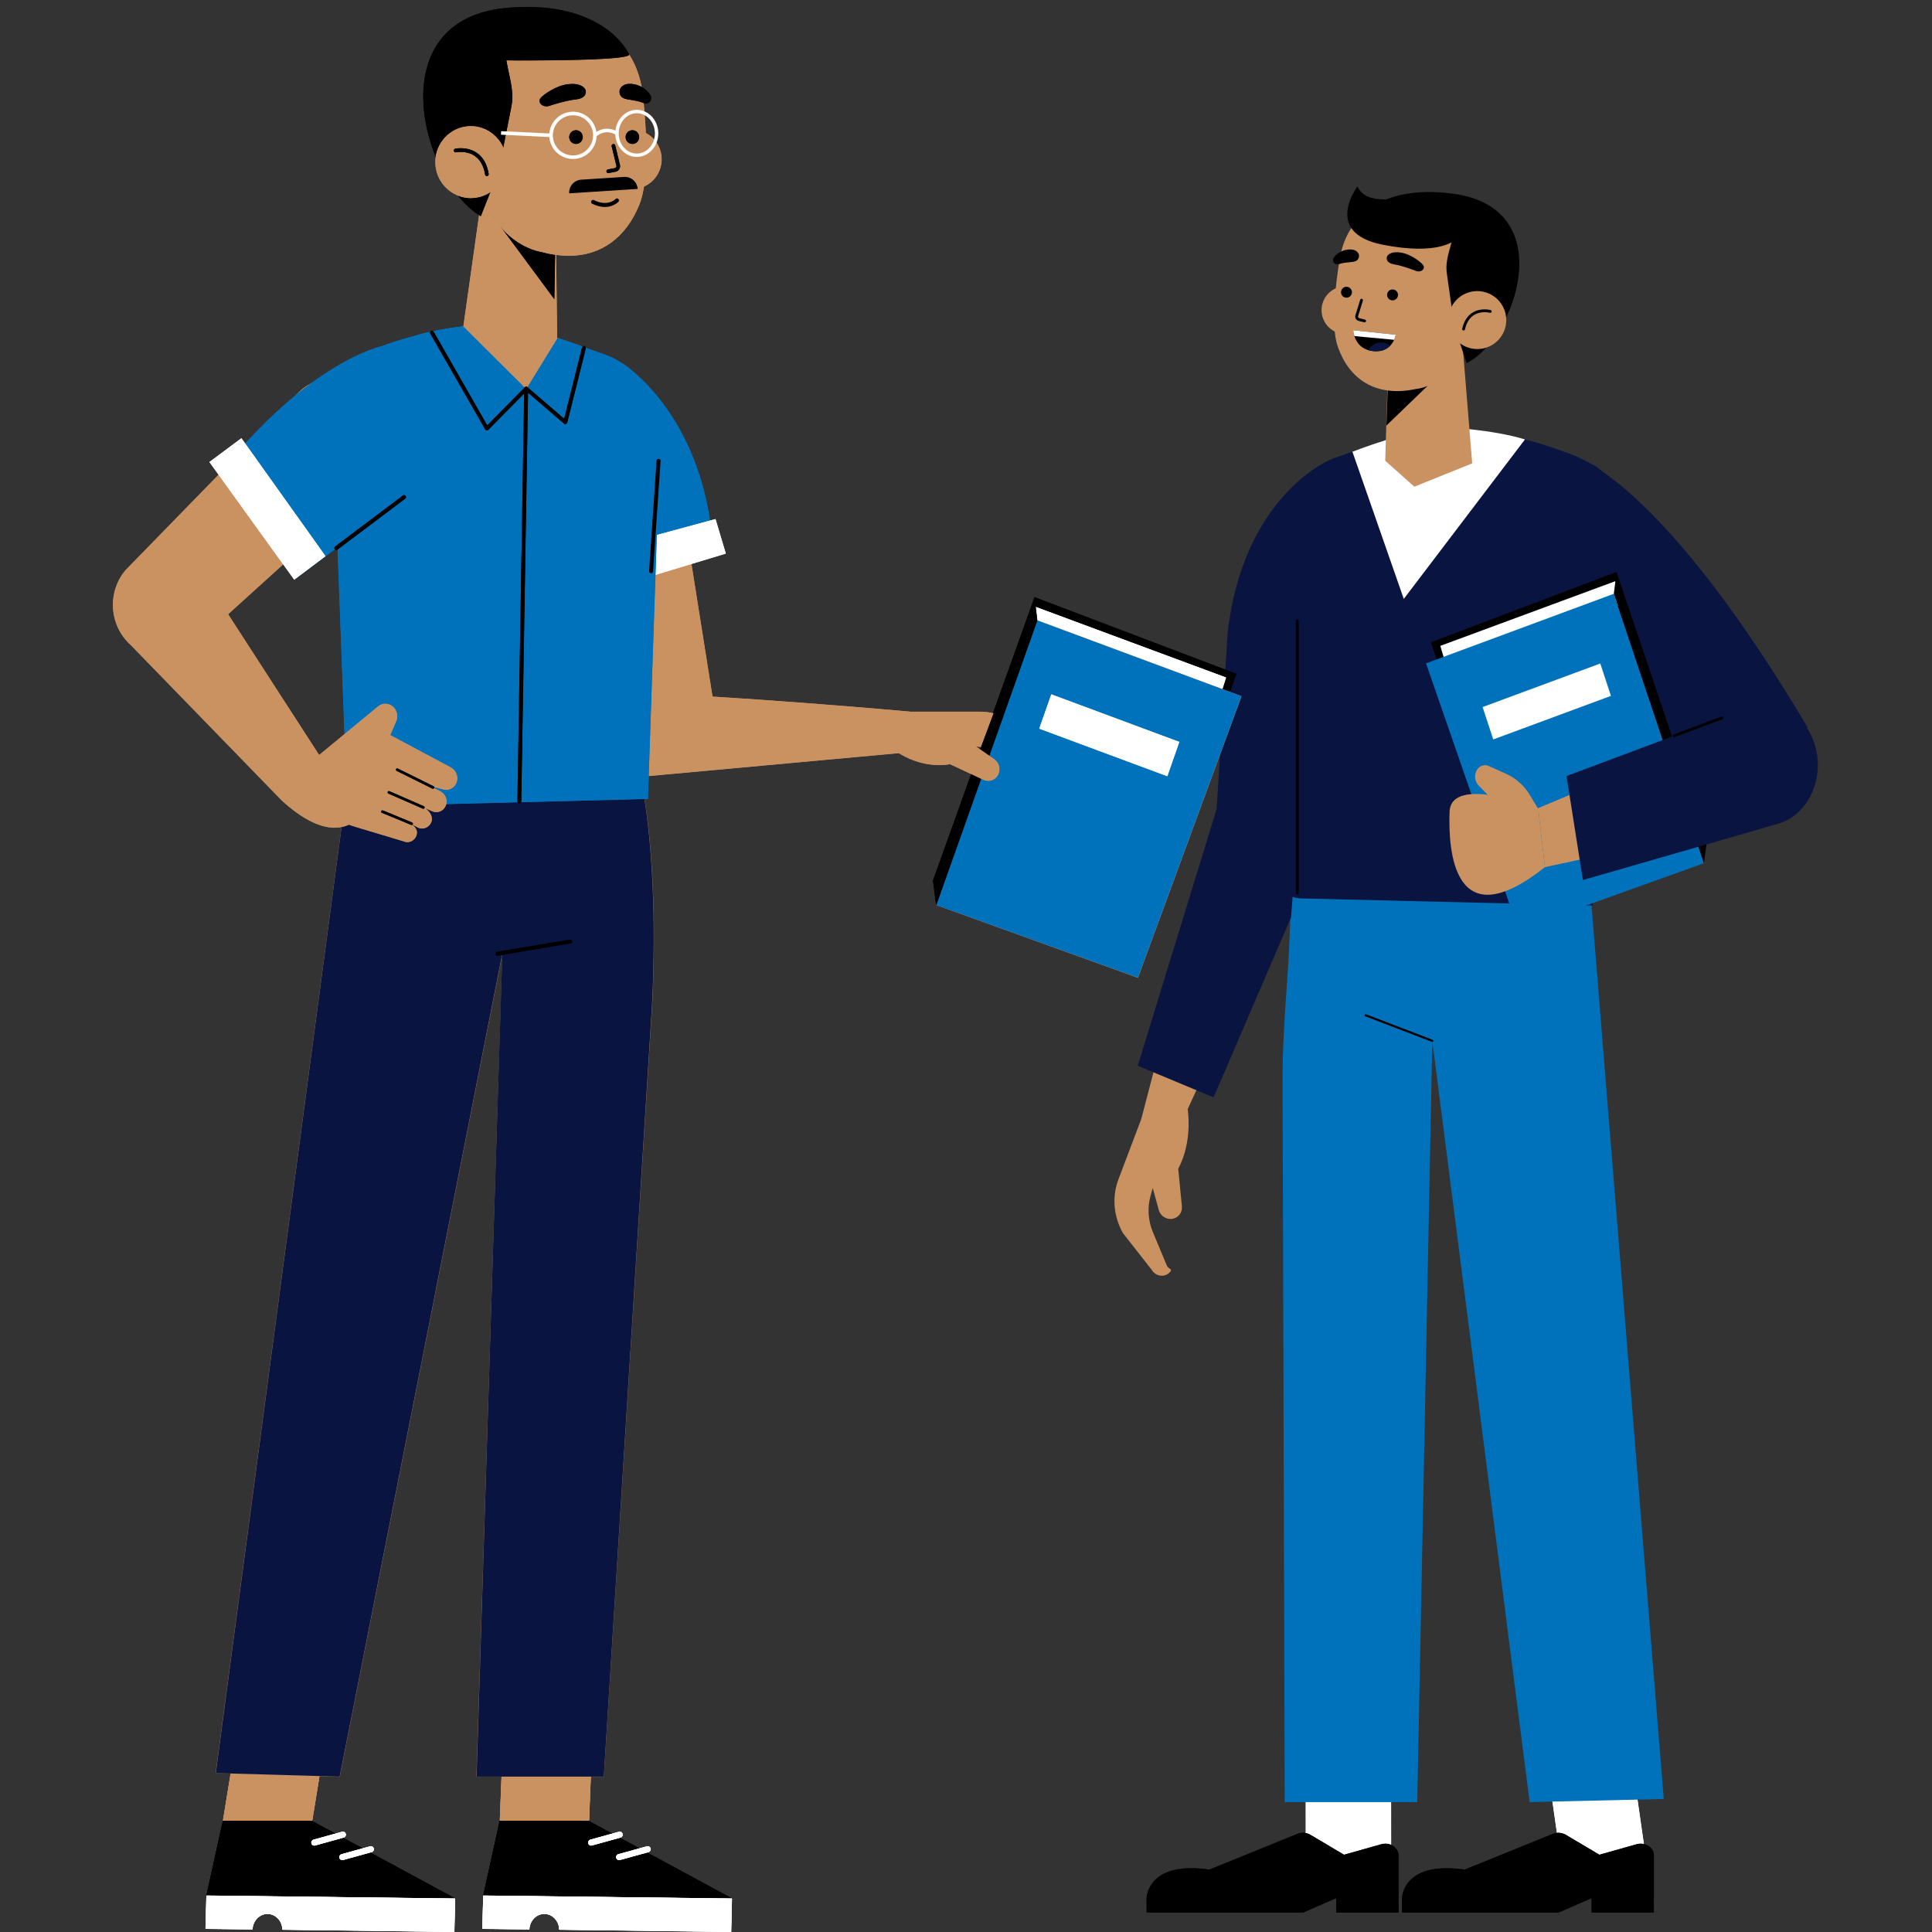 <svg version="1.0" preserveAspectRatio="xMidYMid meet" height="800" viewBox="0 0 600 600" zoomAndPan="magnify" width="800" xmlns:xlink="http://www.w3.org/1999/xlink" xmlns="http://www.w3.org/2000/svg"><rect x="0" y="0" width="600" height="600" fill="#333333" stroke="none"/><defs><clipPath id="1bb500717e"><path clip-rule="nonzero" d="M 424 106 L 434 106 L 434 109.312 L 424 109.312 Z M 424 106"></path></clipPath><clipPath id="0ddb75915d"><path clip-rule="nonzero" d="M 420.262 102.551 L 433.449 103.949 C 433.449 103.949 432.637 109.629 426.523 109.051 C 420.445 108.477 420.262 102.551 420.262 102.551 Z M 420.262 102.551"></path></clipPath><clipPath id="20d40246b3"><path clip-rule="nonzero" d="M 420 102 L 434 102 L 434 106 L 420 106 Z M 420 102"></path></clipPath><clipPath id="82cdb5fde9"><path clip-rule="nonzero" d="M 420.262 102.551 L 433.449 103.949 C 433.449 103.949 432.637 109.629 426.523 109.051 C 420.445 108.477 420.262 102.551 420.262 102.551 Z M 420.262 102.551"></path></clipPath></defs><path fill-rule="nonzero" fill-opacity="1" d="M 405.516 578.379 L 405.484 546.027 L 432.012 545.98 L 432.047 578.379 Z M 405.516 578.379" fill="#ffffff"></path><path fill-rule="nonzero" fill-opacity="1" d="M 405.523 546.027 L 432.008 546.027 L 432.008 578.332 L 405.523 578.332 Z M 405.523 546.027" fill="#ffffff"></path><path fill-rule="nonzero" fill-opacity="1" d="M 356.109 589.523 C 356.066 589.383 356.305 580.176 369.98 580.176 C 371.699 580.176 373.586 580.32 375.582 580.609 L 402.949 569.504 C 403.488 569.285 404.066 569.172 404.66 569.172 C 405.48 569.172 406.277 569.387 406.957 569.793 L 417.406 575.996 L 428.996 572.719 C 429.395 572.609 429.809 572.551 430.23 572.551 C 430.77 572.551 431.297 572.645 431.797 572.828 C 433.34 573.398 434.34 574.727 434.34 576.219 L 434.34 589.523 Z M 356.109 589.523" fill="#000000"></path><path fill-rule="nonzero" fill-opacity="1" d="M 406.934 569.832 L 417.383 576.035 L 429.008 572.77 C 429.918 572.512 430.898 572.551 431.781 572.875 C 433.301 573.434 434.293 574.754 434.293 576.219 L 434.293 589.477 L 356.109 589.477 C 356.109 589.477 356.211 577.859 375.578 580.656 L 402.961 569.547 C 404.254 569.023 405.754 569.133 406.934 569.832 Z M 406.934 569.832" fill="#000000"></path><path fill-rule="nonzero" fill-opacity="1" d="M 414.988 593.957 L 414.941 589.477 L 434.293 589.43 L 434.34 593.957 Z M 414.988 593.957" fill="#000000"></path><path fill-rule="nonzero" fill-opacity="1" d="M 414.988 589.477 L 434.293 589.477 L 434.293 593.91 L 414.988 593.91 Z M 414.988 589.477" fill="#000000"></path><path fill-rule="nonzero" fill-opacity="1" d="M 356.109 593.957 L 356.066 589.477 L 414.988 589.43 L 404.762 593.957 Z M 356.109 593.957" fill="#000000"></path><path fill-rule="nonzero" fill-opacity="1" d="M 414.988 589.477 L 404.754 593.91 L 356.109 593.91 L 356.109 589.477 Z M 414.988 589.477" fill="#000000"></path><path fill-rule="nonzero" fill-opacity="1" d="M 484.828 578.379 L 480.164 546.035 L 506.691 545.98 L 511.363 578.379 Z M 484.828 578.379" fill="#ffffff"></path><path fill-rule="nonzero" fill-opacity="1" d="M 506.695 546.027 L 480.211 546.027 L 484.828 578.332 L 511.312 578.332 Z M 506.695 546.027" fill="#ffffff"></path><path fill-rule="nonzero" fill-opacity="1" d="M 435.422 589.523 C 435.379 589.383 435.617 580.176 449.289 580.176 C 451.012 580.176 452.898 580.32 454.895 580.609 L 482.258 569.504 C 482.801 569.285 483.379 569.172 483.973 569.172 C 484.793 569.172 485.586 569.387 486.27 569.793 L 496.719 575.996 L 508.305 572.719 C 508.707 572.609 509.121 572.551 509.543 572.551 C 510.082 572.551 510.609 572.645 511.109 572.828 C 512.652 573.398 513.648 574.727 513.648 576.219 L 513.648 589.523 Z M 435.422 589.523" fill="#000000"></path><path fill-rule="nonzero" fill-opacity="1" d="M 486.242 569.832 L 496.695 576.035 L 508.316 572.77 C 509.227 572.512 510.207 572.551 511.09 572.875 C 512.609 573.434 513.602 574.754 513.602 576.219 L 513.602 589.477 L 435.422 589.477 C 435.422 589.477 435.52 577.859 454.887 580.656 L 482.273 569.547 C 483.566 569.023 485.066 569.133 486.242 569.832 Z M 486.242 569.832" fill="#000000"></path><path fill-rule="nonzero" fill-opacity="1" d="M 494.301 593.957 L 494.254 589.477 L 513.605 589.43 L 513.648 593.957 Z M 494.301 593.957" fill="#000000"></path><path fill-rule="nonzero" fill-opacity="1" d="M 494.301 589.477 L 513.605 589.477 L 513.605 593.91 L 494.301 593.91 Z M 494.301 589.477" fill="#000000"></path><path fill-rule="nonzero" fill-opacity="1" d="M 435.422 593.957 L 435.375 589.477 L 494.301 589.43 L 484.074 593.957 Z M 435.422 593.957" fill="#000000"></path><path fill-rule="nonzero" fill-opacity="1" d="M 494.301 589.477 L 484.062 593.91 L 435.422 593.91 L 435.422 589.477 Z M 494.301 589.477" fill="#000000"></path><path fill-rule="nonzero" fill-opacity="1" d="M 404.59 246.582 C 404.59 246.582 401.973 251.133 400.344 294.34 C 400.008 303.223 398.414 319.121 398.305 333.414 L 398.984 559.66 L 440.141 559.66 L 444.812 323.242 L 475.047 559.66 L 516.695 558.691 L 492.145 254.945 L 453.172 250.711 Z M 404.59 246.582" fill="#0072bb"></path><path fill-rule="nonzero" fill-opacity="1" d="M 444.812 323.578 C 444.945 323.578 445.074 323.496 445.125 323.363 C 445.188 323.191 445.105 323 444.934 322.934 L 424.242 315 C 424.07 314.934 423.875 315.02 423.809 315.191 C 423.746 315.363 423.832 315.555 424 315.621 L 444.691 323.555 C 444.73 323.57 444.773 323.578 444.812 323.578 Z M 444.812 323.578" fill="#000000"></path><path fill-rule="nonzero" fill-opacity="1" d="M 406.668 262.238 L 367.043 348.375 L 354.441 347.504 C 369.738 288.707 369.711 288.797 380.941 252.535 C 382.723 246.789 394.301 245.414 399.883 247.652 C 405.117 249.742 408.758 257.008 406.668 262.238 Z M 406.668 262.238" fill="#cb9261"></path><path fill-rule="nonzero" fill-opacity="1" d="M 368.156 340.652 C 368.156 340.652 371.469 352.359 365.906 362.988 L 367.051 374.672 C 367.23 376.484 366.039 378.113 364.262 378.484 C 362.34 378.891 360.395 377.691 359.871 375.781 L 357.996 368.938 L 357.332 371.285 C 356.277 375.008 356.527 379.016 358.047 382.656 L 362.363 393.02 C 362.855 394.199 364.215 393.988 363.426 394.953 C 361.898 396.82 358.914 396.516 357.684 394.363 L 348.766 382.992 C 345.906 377.992 345.32 372.066 347.16 366.738 L 358.578 336.57 Z M 368.156 340.652" fill="#cb9261"></path><path fill-rule="nonzero" fill-opacity="1" d="M 377.84 251.219 L 381.262 196.391 C 386.113 154.383 412.34 143.172 412.34 143.172 L 414.555 214.684 L 406.598 210.312 L 400.949 284.871 L 376.891 340.797 L 353.34 330.984 Z M 377.84 251.219" fill="#091540"></path><path fill-rule="nonzero" fill-opacity="1" d="M 453.648 133.105 C 464.797 134.055 475.797 136.453 486.219 140.516 C 489.152 141.66 492.07 142.934 494.707 144.312 C 502.141 148.203 499.918 156.605 498.984 165.188 L 494.613 281.211 L 403.895 279.008 C 399.781 278.91 396.562 275.43 396.789 271.32 L 400.379 178.273 C 400.723 161.941 403.551 146.059 414.492 142.199 C 426.75 137.879 441.715 133.035 448.238 132.645 Z M 453.648 133.105" fill="#091540"></path><path fill-rule="nonzero" fill-opacity="1" d="M 420.008 140.289 C 420.008 140.289 437.238 133.539 448.234 132.645 C 448.234 132.645 463.262 133.281 473.594 136.465 L 435.957 185.996 Z M 420.008 140.289" fill="#ffffff"></path><path fill-rule="nonzero" fill-opacity="1" d="M 485.461 140.387 C 485.461 140.387 512.176 143.172 561.398 225.93 L 534.777 249.953 L 492.094 192.898 C 475.344 167.641 485.461 140.387 485.461 140.387 Z M 485.461 140.387" fill="#091540"></path><path fill-rule="nonzero" fill-opacity="1" d="M 502.035 177.629 L 444.387 199.457 L 449.211 214.023 L 505.098 192.211 Z M 502.035 177.629" fill="#000000"></path><path fill-rule="nonzero" fill-opacity="1" d="M 449.418 207.656 L 447.297 200.578 L 501.68 180.48 L 503.625 187.742 Z M 449.418 207.656" fill="#ffffff"></path><path fill-rule="nonzero" fill-opacity="1" d="M 501.188 184.406 L 529.164 268.082 L 471.551 288.75 L 442.859 206.008 Z M 501.188 184.406" fill="#0072bb"></path><path fill-rule="nonzero" fill-opacity="1" d="M 501.188 184.406 L 502.035 177.629 L 530.129 260.926 L 529.164 268.082 Z M 501.188 184.406" fill="#000000"></path><path fill-rule="nonzero" fill-opacity="1" d="M 463.742 229.637 L 500.289 216.113 L 496.984 206.055 L 460.438 219.578 Z M 463.742 229.637" fill="#ffffff"></path><path fill-rule="nonzero" fill-opacity="1" d="M 520.07 233.191 L 477.684 250.965 L 479.789 269.301 L 523.125 259.949 Z M 520.07 233.191" fill="#cb9261"></path><path fill-rule="nonzero" fill-opacity="1" d="M 477.684 250.965 C 477.684 250.965 450.621 240.375 450.18 252.105 C 449.742 263.836 451.227 291.969 479.789 269.301 Z M 477.684 250.965" fill="#cb9261"></path><path fill-rule="nonzero" fill-opacity="1" d="M 478.422 252.434 L 475.258 247.125 C 473.434 244.066 470.855 241.711 467.855 240.363 L 462.305 237.867 C 460.973 237.27 459.461 237.805 458.645 239.16 C 457.758 240.637 457.961 242.652 459.121 243.852 L 466.582 251.578 Z M 478.422 252.434" fill="#cb9261"></path><path fill-rule="nonzero" fill-opacity="1" d="M 541.449 220.441 L 486.496 241.008 L 491.582 273.305 L 552.922 255.617 C 562.445 252.312 567.211 240.016 563.004 229.605 C 559.215 220.234 549.594 216.145 541.449 220.441 Z M 541.449 220.441" fill="#091540"></path><path fill-rule="nonzero" fill-opacity="1" d="M 519.867 228.961 C 519.902 228.961 519.945 228.953 519.984 228.938 L 534.895 223.359 C 535.098 223.281 535.203 223.035 535.141 222.801 C 535.074 222.57 534.859 222.449 534.66 222.52 L 519.746 228.098 C 519.547 228.176 519.438 228.422 519.504 228.656 C 519.555 228.84 519.703 228.961 519.867 228.961 Z M 519.867 228.961" fill="#000000"></path><path fill-rule="nonzero" fill-opacity="1" d="M 424.969 98.375 C 423.836 102.312 419.727 104.586 415.789 103.453 C 411.852 102.32 409.578 98.211 410.711 94.273 C 411.844 90.336 415.953 88.062 419.891 89.195 C 423.824 90.328 426.102 94.438 424.969 98.375 Z M 424.969 98.375" fill="#cb9261"></path><path fill-rule="nonzero" fill-opacity="1" d="M 431.062 113.914 L 430.195 143.078 L 439.23 151.148 L 457.207 143.902 L 453.324 96.195 Z M 431.062 113.914" fill="#cb9261"></path><path fill-rule="nonzero" fill-opacity="1" d="M 430.566 132.156 L 450.949 112.5 L 431.113 116.656 Z M 430.566 132.156" fill="#000000"></path><path fill-rule="nonzero" fill-opacity="1" d="M 428.855 65.043 C 421.316 65.609 417.215 73.324 416.062 80.395 C 414.734 88.535 413.238 101.188 415.426 107.551 C 418.805 117.395 426.836 123.512 439.676 120.816 C 439.676 120.816 454.578 119.867 458.008 97.68 C 462.07 71.43 444.898 63.832 428.855 65.043 Z M 428.855 65.043" fill="#cb9261"></path><path fill-rule="nonzero" fill-opacity="1" d="M 419.809 91.164 C 419.582 92.074 418.664 92.629 417.754 92.402 C 416.84 92.18 416.289 91.258 416.516 90.348 C 416.738 89.438 417.66 88.883 418.566 89.109 C 419.477 89.336 420.035 90.254 419.809 91.164 Z M 419.809 91.164" fill="#000000"></path><path fill-rule="nonzero" fill-opacity="1" d="M 434.113 91.992 C 433.887 92.902 432.969 93.457 432.059 93.23 C 431.148 93.004 430.594 92.086 430.82 91.176 C 431.043 90.266 431.965 89.711 432.875 89.938 C 433.785 90.16 434.336 91.082 434.113 91.992 Z M 434.113 91.992" fill="#000000"></path><path fill-rule="nonzero" fill-opacity="1" d="M 423.793 100.117 C 423.992 100.117 424.172 99.984 424.223 99.785 C 424.281 99.551 424.137 99.309 423.902 99.25 L 422.133 98.801 C 422 98.766 421.887 98.68 421.82 98.559 C 421.754 98.438 421.738 98.301 421.777 98.168 L 423.262 93.355 C 423.336 93.125 423.203 92.875 422.973 92.805 C 422.738 92.73 422.492 92.863 422.422 93.094 L 420.938 97.91 C 420.824 98.273 420.863 98.656 421.051 98.992 C 421.234 99.32 421.551 99.562 421.914 99.656 L 423.684 100.102 C 423.723 100.113 423.758 100.117 423.793 100.117 Z M 423.793 100.117" fill="#000000"></path><path fill-rule="nonzero" fill-opacity="1" d="M 420.262 102.551 L 433.449 103.949 C 433.449 103.949 432.637 109.629 426.523 109.051 C 420.445 108.477 420.262 102.551 420.262 102.551 Z M 420.262 102.551" fill="#000000"></path><g clip-path="url(#1bb500717e)"><g clip-path="url(#0ddb75915d)"><path fill-rule="nonzero" fill-opacity="1" d="M 433.047 113.367 C 431.75 115.598 428.895 116.359 426.66 115.07 C 424.43 113.773 423.668 110.918 424.957 108.684 C 426.254 106.453 429.109 105.691 431.344 106.98 C 433.578 108.273 434.34 111.133 433.047 113.367 Z M 433.047 113.367" fill="#091540"></path></g></g><g clip-path="url(#20d40246b3)"><g clip-path="url(#82cdb5fde9)"><path fill-rule="nonzero" fill-opacity="1" d="M 419.203 104.242 L 434.188 105.641 L 434.43 103.105 L 419.496 101.137 Z M 419.203 104.242" fill="#ffffff"></path></g></g><path fill-rule="nonzero" fill-opacity="1" d="M 422.004 79.016 C 422.004 79.016 422.555 81.066 420.027 81.332 C 418.109 81.535 416.891 81.633 415.801 82.031 C 415.184 82.258 414.492 82.004 414.16 81.438 C 413.895 80.977 413.922 80.402 414.234 79.977 C 414.875 79.113 416.215 77.789 418.547 77.512 C 421.543 77.152 422.004 79.016 422.004 79.016 Z M 422.004 79.016" fill="#000000"></path><path fill-rule="nonzero" fill-opacity="1" d="M 430.766 79.609 C 430.766 79.609 429.883 81.59 433.09 82.129 C 435.527 82.539 438.402 83.633 439.762 84.148 C 440.535 84.445 441.441 84.266 441.91 83.734 C 442.289 83.305 442.312 82.73 441.945 82.273 C 441.203 81.344 438.273 79.02 435.316 78.488 C 431.516 77.805 430.766 79.609 430.766 79.609 Z M 430.766 79.609" fill="#000000"></path><path fill-rule="nonzero" fill-opacity="1" d="M 451.637 101.289 L 449.316 84.805 C 448.801 80.98 450.191 77.93 451.27 73.379 C 436.949 72.59 420.129 71.395 420.203 70.094 C 420.203 70.094 426.938 56.801 451.418 60.176 C 484.945 64.797 470.441 105.453 455.477 112.762 Z M 451.637 101.289" fill="#000000"></path><path fill-rule="nonzero" fill-opacity="1" d="M 467.434 101.891 C 466.059 106.668 461.07 109.426 456.297 108.055 C 451.52 106.68 448.758 101.691 450.133 96.914 C 451.504 92.141 456.492 89.379 461.27 90.75 C 466.047 92.125 468.809 97.109 467.434 101.891 Z M 467.434 101.891" fill="#cb9261"></path><path fill-rule="nonzero" fill-opacity="1" d="M 454.527 102.641 C 454.73 102.641 454.91 102.504 454.957 102.297 C 455.441 100.164 456.414 98.645 457.848 97.785 C 460.066 96.445 462.664 97.133 462.688 97.141 C 462.926 97.203 463.164 97.066 463.23 96.832 C 463.297 96.598 463.156 96.355 462.922 96.289 C 462.801 96.258 459.93 95.504 457.395 97.027 C 455.746 98.02 454.637 99.727 454.098 102.105 C 454.043 102.34 454.191 102.578 454.43 102.629 C 454.465 102.637 454.496 102.641 454.527 102.641 Z M 454.527 102.641" fill="#000000"></path><path fill-rule="nonzero" fill-opacity="1" d="M 402.891 277.832 C 403.137 277.832 403.332 277.633 403.332 277.391 L 403.332 192.797 C 403.332 192.551 403.137 192.355 402.891 192.355 C 402.648 192.355 402.453 192.551 402.453 192.797 L 402.453 277.391 C 402.453 277.637 402.648 277.832 402.891 277.832 Z M 402.891 277.832" fill="#000000"></path><path fill-rule="nonzero" fill-opacity="1" d="M 429.398 75.996 C 410.664 72.297 421.562 57.918 421.562 57.918 C 424.609 64.191 433.551 61.234 444.434 61.234 C 455.316 61.234 454.504 70.328 454.504 70.328 C 453.922 75.816 445.609 79.199 429.398 75.996 Z M 429.398 75.996" fill="#000000"></path><path fill-rule="nonzero" fill-opacity="1" d="M 378.547 224.691 L 317.73 200.891 L 321.277 185.43 L 383.977 209.258 Z M 378.547 224.691" fill="#000000"></path><path fill-rule="nonzero" fill-opacity="1" d="M 317.773 200.898 L 378.52 224.633 L 383.934 209.242 L 321.266 185.473 Z M 317.773 200.898" fill="#000000"></path><path fill-rule="nonzero" fill-opacity="1" d="M 378.383 217.941 L 319.383 196.164 L 321.641 188.457 L 380.789 210.414 Z M 378.383 217.941" fill="#ffffff"></path><path fill-rule="nonzero" fill-opacity="1" d="M 319.43 196.176 L 321.625 188.5 L 380.746 210.398 L 378.355 217.883 Z M 319.43 196.176" fill="#ffffff"></path><path fill-rule="nonzero" fill-opacity="1" d="M 353.406 303.676 L 290.699 281.062 L 322.137 192.625 L 385.57 216.219 Z M 353.406 303.676" fill="#cb9261"></path><path fill-rule="nonzero" fill-opacity="1" d="M 385.531 216.203 L 353.379 303.613 L 290.742 281.078 L 322.121 192.672 Z M 385.531 216.203" fill="#0072bb"></path><path fill-rule="nonzero" fill-opacity="1" d="M 290.785 281.094 L 290.695 281.082 L 289.719 273.461 L 321.309 185.469 L 322.164 192.688 Z M 290.785 281.094" fill="#000000"></path><path fill-rule="nonzero" fill-opacity="1" d="M 290.742 281.078 L 289.762 273.477 L 321.266 185.473 L 322.121 192.672 Z M 290.742 281.078" fill="#000000"></path><path fill-rule="nonzero" fill-opacity="1" d="M 362.535 241.086 L 322.73 226.277 L 326.5 215.621 L 366.258 230.414 Z M 362.535 241.086" fill="#ffffff"></path><path fill-rule="nonzero" fill-opacity="1" d="M 366.215 230.398 L 326.484 215.664 L 322.777 226.293 L 362.508 241.027 Z M 366.215 230.398" fill="#ffffff"></path><path fill-rule="nonzero" fill-opacity="1" d="M 150.055 588.746 L 155.211 565.277 L 182.418 565.246 L 227.324 589.559 L 227.281 589.734 Z M 150.055 588.746" fill="#000000"></path><path fill-rule="nonzero" fill-opacity="1" d="M 227.281 589.688 L 150.059 588.699 L 155.254 565.289 L 182.418 565.293 L 227.305 589.602 Z M 227.281 589.688" fill="#000000"></path><path fill-rule="nonzero" fill-opacity="1" d="M 150.102 588.758 L 155.211 565.324 L 182.395 565.289 L 227.305 589.602 L 227.281 589.688 Z M 150.102 588.758" fill="#000000"></path><path fill-rule="nonzero" fill-opacity="1" d="M 150.102 588.711 L 227.281 589.641 L 182.395 565.336 L 155.254 565.336 Z M 150.102 588.711" fill="#000000"></path><path fill-rule="nonzero" fill-opacity="1" d="M 173.66 599.301 C 173.613 596.586 171.559 594.414 169.035 594.414 C 166.582 594.414 164.512 596.562 164.414 599.203 L 149.785 599.039 L 150.055 588.664 L 227.328 589.598 L 227.105 600.02 Z M 173.66 599.301" fill="#ffffff"></path><path fill-rule="nonzero" fill-opacity="1" d="M 227.059 599.973 L 173.66 599.254 C 173.66 596.559 171.582 594.367 169.031 594.367 C 166.535 594.367 164.465 596.516 164.367 599.199 L 149.785 598.992 L 150.102 588.664 L 227.328 589.645 Z M 227.059 599.973" fill="#ffffff"></path><path fill-rule="nonzero" fill-opacity="1" d="M 173.703 599.312 C 173.66 597.945 173.176 596.719 172.301 595.793 C 171.43 594.871 170.266 594.359 169.031 594.359 C 166.535 594.359 164.465 596.508 164.414 599.152 L 149.832 599.035 L 150.055 588.707 L 227.285 589.594 L 227.059 599.965 Z M 173.703 599.312" fill="#ffffff"></path><path fill-rule="nonzero" fill-opacity="1" d="M 173.703 599.25 L 173.703 599.266 L 227.016 599.922 L 227.281 589.641 L 150.102 588.711 L 149.832 598.992 L 164.367 599.152 C 164.418 596.473 166.484 594.316 169.031 594.316 C 171.613 594.316 173.703 596.523 173.703 599.25 Z M 173.703 599.25" fill="#ffffff"></path><path fill-rule="nonzero" fill-opacity="1" d="M 192.262 577.703 C 191.84 577.703 191.465 577.414 191.348 577 C 191.215 576.488 191.512 575.961 192.016 575.82 L 200.906 573.363 C 200.992 573.34 201.074 573.328 201.156 573.328 C 201.582 573.328 201.957 573.617 202.07 574.035 C 202.207 574.543 201.91 575.07 201.406 575.211 L 192.512 577.672 C 192.43 577.691 192.348 577.703 192.262 577.703 Z M 192.262 577.703" fill="#ffffff"></path><path fill-rule="nonzero" fill-opacity="1" d="M 191.395 576.984 C 191.266 576.504 191.551 576 192.027 575.867 L 200.918 573.406 C 200.996 573.387 201.074 573.375 201.156 573.375 C 201.559 573.375 201.918 573.652 202.023 574.047 C 202.156 574.531 201.871 575.035 201.391 575.164 L 192.504 577.625 C 192.426 577.648 192.348 577.656 192.266 577.656 C 191.859 577.656 191.504 577.383 191.395 576.984 Z M 191.395 576.984" fill="#ffffff"></path><path fill-rule="nonzero" fill-opacity="1" d="M 192.262 577.656 C 191.859 577.656 191.504 577.379 191.398 576.984 C 191.27 576.504 191.551 576 192.027 575.867 L 200.918 573.406 C 200.996 573.387 201.078 573.375 201.156 573.375 C 201.559 573.375 201.918 573.652 202.023 574.047 C 202.152 574.527 201.867 575.031 201.391 575.164 L 192.5 577.621 C 192.422 577.645 192.344 577.656 192.262 577.656 Z M 192.262 577.656" fill="#ffffff"></path><path fill-rule="nonzero" fill-opacity="1" d="M 191.441 576.973 C 191.32 576.512 191.586 576.035 192.043 575.91 L 200.934 573.449 C 201.395 573.324 201.855 573.598 201.98 574.059 C 202.102 574.516 201.836 574.992 201.379 575.117 L 192.488 577.578 C 192.414 577.602 192.34 577.609 192.266 577.609 C 191.887 577.609 191.547 577.359 191.441 576.973 Z M 191.441 576.973" fill="#ffffff"></path><path fill-rule="nonzero" fill-opacity="1" d="M 183.57 573.188 C 183.145 573.188 182.77 572.898 182.656 572.484 C 182.52 571.977 182.82 571.445 183.324 571.305 L 192.215 568.844 C 192.297 568.82 192.383 568.809 192.465 568.809 C 192.891 568.809 193.266 569.102 193.379 569.52 C 193.516 570.027 193.215 570.555 192.711 570.695 L 183.82 573.156 C 183.742 573.18 183.656 573.188 183.57 573.188 Z M 183.57 573.188" fill="#ffffff"></path><path fill-rule="nonzero" fill-opacity="1" d="M 182.703 572.473 C 182.57 571.988 182.855 571.484 183.336 571.352 L 192.227 568.891 C 192.305 568.867 192.383 568.859 192.465 568.859 C 192.867 568.859 193.227 569.137 193.332 569.531 C 193.461 570.016 193.176 570.52 192.699 570.652 L 183.809 573.113 C 183.734 573.133 183.656 573.145 183.57 573.145 C 183.168 573.145 182.809 572.867 182.703 572.473 Z M 182.703 572.473" fill="#ffffff"></path><path fill-rule="nonzero" fill-opacity="1" d="M 183.57 573.145 C 183.168 573.145 182.812 572.867 182.707 572.473 C 182.574 571.988 182.859 571.484 183.336 571.355 L 192.227 568.895 C 192.305 568.871 192.387 568.859 192.465 568.859 C 192.871 568.859 193.227 569.137 193.332 569.531 C 193.465 570.016 193.18 570.52 192.699 570.648 L 183.809 573.109 C 183.73 573.133 183.648 573.145 183.57 573.145 Z M 183.57 573.145" fill="#ffffff"></path><path fill-rule="nonzero" fill-opacity="1" d="M 182.746 572.457 C 182.625 572 182.891 571.523 183.348 571.398 L 192.238 568.938 C 192.699 568.809 193.164 569.082 193.289 569.543 C 193.41 570 193.145 570.477 192.688 570.602 L 183.797 573.066 C 183.723 573.086 183.645 573.094 183.57 573.094 C 183.195 573.098 182.852 572.844 182.746 572.457 Z M 182.746 572.457" fill="#ffffff"></path><path fill-rule="nonzero" fill-opacity="1" d="M 155.207 565.43 L 156.73 526.551 L 184.484 526.555 L 182.965 565.43 Z M 155.207 565.43" fill="#cb9261"></path><path fill-rule="nonzero" fill-opacity="1" d="M 155.207 565.383 L 156.773 526.551 L 184.484 526.602 L 182.918 565.383 Z M 155.207 565.383" fill="#cb9261"></path><path fill-rule="nonzero" fill-opacity="1" d="M 155.254 565.383 L 156.73 526.598 L 184.438 526.551 L 182.965 565.383 Z M 155.254 565.383" fill="#cb9261"></path><path fill-rule="nonzero" fill-opacity="1" d="M 182.918 565.336 L 155.254 565.336 L 156.773 526.598 L 184.438 526.598 Z M 182.918 565.336" fill="#cb9261"></path><path fill-rule="nonzero" fill-opacity="1" d="M 64.086 588.746 L 69.238 565.277 L 96.449 565.246 L 141.355 589.559 L 141.312 589.734 Z M 64.086 588.746" fill="#000000"></path><path fill-rule="nonzero" fill-opacity="1" d="M 141.312 589.688 L 64.086 588.699 L 69.285 565.289 L 96.449 565.293 L 141.336 589.602 Z M 141.312 589.688" fill="#000000"></path><path fill-rule="nonzero" fill-opacity="1" d="M 64.133 588.758 L 69.238 565.324 L 96.426 565.289 L 141.336 589.602 L 141.312 589.688 Z M 64.133 588.758" fill="#000000"></path><path fill-rule="nonzero" fill-opacity="1" d="M 64.133 588.711 L 141.312 589.641 L 96.426 565.336 L 69.285 565.336 Z M 64.133 588.711" fill="#000000"></path><path fill-rule="nonzero" fill-opacity="1" d="M 87.684 599.301 C 87.641 597.922 87.141 596.676 86.23 595.758 C 85.375 594.891 84.25 594.414 83.062 594.414 C 80.613 594.414 78.539 596.562 78.445 599.203 L 63.816 599.039 L 64.086 588.664 L 141.355 589.598 L 141.133 600.02 Z M 87.684 599.301" fill="#ffffff"></path><path fill-rule="nonzero" fill-opacity="1" d="M 141.09 599.973 L 87.688 599.254 C 87.688 597.91 87.184 596.656 86.266 595.727 C 85.398 594.848 84.262 594.367 83.062 594.367 C 80.566 594.367 78.496 596.516 78.398 599.199 L 63.816 598.992 L 64.133 588.664 L 141.359 589.645 Z M 141.09 599.973" fill="#ffffff"></path><path fill-rule="nonzero" fill-opacity="1" d="M 87.734 599.312 C 87.691 597.895 87.176 596.637 86.246 595.703 C 85.383 594.84 84.25 594.363 83.062 594.363 C 80.566 594.363 78.496 596.512 78.445 599.156 L 63.863 599.039 L 64.086 588.711 L 141.316 589.594 L 141.09 599.969 Z M 87.734 599.312" fill="#ffffff"></path><path fill-rule="nonzero" fill-opacity="1" d="M 87.734 599.25 L 87.734 599.266 L 141.043 599.922 L 141.312 589.641 L 64.129 588.711 L 63.863 598.992 L 78.398 599.152 C 78.449 596.473 80.512 594.316 83.062 594.316 C 85.641 594.316 87.734 596.523 87.734 599.25 Z M 87.734 599.25" fill="#ffffff"></path><path fill-rule="nonzero" fill-opacity="1" d="M 106.293 577.703 C 105.867 577.703 105.492 577.414 105.379 577 C 105.242 576.488 105.543 575.961 106.043 575.82 L 114.938 573.363 C 115.023 573.34 115.109 573.328 115.188 573.328 C 115.613 573.328 115.988 573.617 116.102 574.035 C 116.238 574.543 115.941 575.07 115.438 575.211 L 106.543 577.672 C 106.461 577.691 106.379 577.703 106.293 577.703 Z M 106.293 577.703" fill="#ffffff"></path><path fill-rule="nonzero" fill-opacity="1" d="M 105.422 576.984 C 105.293 576.504 105.578 576 106.055 575.867 L 114.949 573.406 C 115.027 573.387 115.105 573.375 115.188 573.375 C 115.59 573.375 115.949 573.652 116.055 574.047 C 116.184 574.531 115.898 575.035 115.422 575.164 L 106.531 577.625 C 106.453 577.648 106.375 577.656 106.293 577.656 C 105.887 577.656 105.531 577.383 105.422 576.984 Z M 105.422 576.984" fill="#ffffff"></path><path fill-rule="nonzero" fill-opacity="1" d="M 106.293 577.656 C 105.891 577.656 105.531 577.379 105.426 576.984 C 105.297 576.504 105.582 576 106.059 575.867 L 114.949 573.406 C 115.027 573.387 115.109 573.375 115.188 573.375 C 115.59 573.375 115.949 573.652 116.055 574.047 C 116.184 574.527 115.902 575.031 115.422 575.164 L 106.531 577.621 C 106.453 577.645 106.371 577.656 106.293 577.656 Z M 106.293 577.656" fill="#ffffff"></path><path fill-rule="nonzero" fill-opacity="1" d="M 105.469 576.973 C 105.348 576.512 105.613 576.035 106.07 575.91 L 114.961 573.449 C 115.426 573.324 115.887 573.598 116.012 574.059 C 116.133 574.516 115.867 574.992 115.41 575.117 L 106.52 577.578 C 106.445 577.602 106.367 577.609 106.293 577.609 C 105.918 577.609 105.574 577.359 105.469 576.973 Z M 105.469 576.973" fill="#ffffff"></path><path fill-rule="nonzero" fill-opacity="1" d="M 97.602 573.188 C 97.176 573.188 96.801 572.898 96.688 572.484 C 96.551 571.977 96.848 571.445 97.352 571.305 L 106.242 568.844 C 106.328 568.82 106.41 568.809 106.496 568.809 C 106.918 568.809 107.293 569.102 107.406 569.52 C 107.543 570.027 107.242 570.555 106.738 570.695 L 97.848 573.156 C 97.77 573.18 97.688 573.188 97.602 573.188 Z M 97.602 573.188" fill="#ffffff"></path><path fill-rule="nonzero" fill-opacity="1" d="M 96.73 572.473 C 96.602 571.988 96.887 571.484 97.363 571.352 L 106.254 568.891 C 106.332 568.867 106.414 568.859 106.496 568.859 C 106.898 568.859 107.254 569.137 107.363 569.531 C 107.492 570.016 107.207 570.52 106.73 570.652 L 97.84 573.113 C 97.762 573.133 97.684 573.145 97.602 573.145 C 97.195 573.145 96.84 572.867 96.73 572.473 Z M 96.73 572.473" fill="#ffffff"></path><path fill-rule="nonzero" fill-opacity="1" d="M 97.602 573.145 C 97.195 573.145 96.84 572.867 96.734 572.473 C 96.602 571.988 96.887 571.484 97.367 571.355 L 106.258 568.895 C 106.336 568.871 106.418 568.859 106.496 568.859 C 106.902 568.859 107.254 569.137 107.363 569.531 C 107.492 570.016 107.207 570.52 106.73 570.648 L 97.84 573.109 C 97.758 573.133 97.68 573.145 97.602 573.145 Z M 97.602 573.145" fill="#ffffff"></path><path fill-rule="nonzero" fill-opacity="1" d="M 96.777 572.457 C 96.656 572 96.922 571.523 97.379 571.398 L 106.27 568.938 C 106.73 568.809 107.191 569.082 107.316 569.543 C 107.441 570 107.172 570.477 106.719 570.602 L 97.828 573.066 C 97.75 573.086 97.676 573.094 97.602 573.094 C 97.227 573.098 96.883 572.844 96.777 572.457 Z M 96.777 572.457" fill="#ffffff"></path><path fill-rule="nonzero" fill-opacity="1" d="M 69.227 565.43 L 75.543 526.543 L 103.301 526.559 L 96.988 565.43 Z M 69.227 565.43" fill="#cb9261"></path><path fill-rule="nonzero" fill-opacity="1" d="M 69.227 565.383 L 75.59 526.551 L 103.301 526.605 L 96.949 565.383 Z M 69.227 565.383" fill="#cb9261"></path><path fill-rule="nonzero" fill-opacity="1" d="M 69.285 565.383 L 75.543 526.59 L 103.254 526.551 L 96.988 565.383 Z M 69.285 565.383" fill="#cb9261"></path><path fill-rule="nonzero" fill-opacity="1" d="M 96.949 565.336 L 69.285 565.336 L 75.59 526.598 L 103.254 526.598 Z M 96.949 565.336" fill="#cb9261"></path><path fill-rule="nonzero" fill-opacity="1" d="M 105.523 551.797 L 66.977 550.641 L 110.309 224.945 L 149.195 220.145 L 192.297 224.953 C 192.391 225.012 201.297 231.391 202.91 279.844 C 203.242 289.906 203.043 303.934 202.426 313.957 L 187.516 551.793 L 147.957 551.746 L 156.035 296.199 Z M 105.523 551.797" fill="#cb9261"></path><path fill-rule="nonzero" fill-opacity="1" d="M 149.191 220.195 L 110.312 224.996 L 67.02 550.648 L 105.484 551.75 L 155.984 296.191 L 148 551.75 L 187.516 551.75 L 202.379 313.953 C 203 303.902 203.195 289.914 202.859 279.844 C 201.234 230.859 192.273 224.996 192.273 224.996 Z M 149.191 220.195" fill="#091540"></path><path fill-rule="nonzero" fill-opacity="1" d="M 154.461 296.812 C 154.16 296.812 153.906 296.594 153.855 296.293 C 153.797 295.953 154.027 295.633 154.359 295.578 L 177.086 291.77 C 177.398 291.77 177.652 291.98 177.699 292.285 C 177.758 292.625 177.531 292.945 177.195 293 L 154.562 296.801 Z M 154.461 296.812" fill="#000000"></path><path fill-rule="nonzero" fill-opacity="1" d="M 153.906 296.281 C 153.855 295.969 154.062 295.672 154.371 295.621 L 177.004 291.82 C 177.336 291.777 177.609 291.98 177.66 292.293 C 177.711 292.605 177.5 292.902 177.191 292.953 L 154.559 296.754 C 154.527 296.758 154.496 296.762 154.465 296.762 C 154.191 296.762 153.949 296.562 153.906 296.281 Z M 153.906 296.281" fill="#000000"></path><path fill-rule="nonzero" fill-opacity="1" d="M 190.98 241.961 C 185.723 241.961 180.297 236.484 180.035 230.902 C 179.832 226.695 182.129 220.793 185.262 217.465 C 186.914 215.711 188.703 214.781 190.434 214.781 L 190.594 214.785 C 227.043 215.98 282.062 220.91 282.656 221.012 L 281.262 233.715 L 191.344 241.953 C 191.223 241.961 191.102 241.961 190.98 241.961 Z M 190.98 241.961" fill="#cb9261"></path><path fill-rule="nonzero" fill-opacity="1" d="M 180.078 230.898 C 179.797 224.98 184.742 214.641 190.594 214.832 C 227.461 216.043 282.609 221.008 282.609 221.008 L 281.262 233.668 L 191.344 241.906 C 185.867 242.168 180.344 236.441 180.078 230.898 Z M 180.078 230.898" fill="#cb9261"></path><path fill-rule="nonzero" fill-opacity="1" d="M 305.426 242.18 L 295.07 237.355 C 293.941 237.527 292.797 237.617 291.664 237.617 C 282.105 237.617 275.746 231.375 275.668 231.281 L 275 221 L 304.473 221.016 C 305.809 221.016 307.16 221.164 308.523 221.523 L 304.598 231.992 L 303.078 231.816 L 308.777 235.766 C 310.398 236.891 310.883 239.098 309.883 240.789 C 309.246 241.867 308.133 242.508 306.902 242.508 C 306.391 242.508 305.895 242.395 305.426 242.18 Z M 305.426 242.18" fill="#cb9261"></path><path fill-rule="nonzero" fill-opacity="1" d="M 275.004 221.047 L 275.715 231.277 C 275.715 231.277 283.52 239.07 295.066 237.309 L 305.449 242.137 C 307.059 242.883 308.934 242.301 309.844 240.766 C 310.824 239.109 310.344 236.91 308.75 235.805 L 303.051 231.855 L 304.598 231.945 L 308.48 221.504 C 307.172 221.215 305.828 221.062 304.473 221.062 Z M 275.004 221.047" fill="#cb9261"></path><path fill-rule="nonzero" fill-opacity="1" d="M 211.117 239.094 C 206.641 238.797 198.141 232.957 196.727 228.305 C 185.609 191.793 180.074 143.41 180.062 142.871 L 209.199 140.062 L 222.914 226.535 C 223.281 229.727 222.285 232.938 220.172 235.336 C 218.062 237.742 215.031 239.121 211.867 239.121 C 211.621 239.121 211.367 239.113 211.117 239.094 Z M 211.117 239.094" fill="#cb9261"></path><path fill-rule="nonzero" fill-opacity="1" d="M 209.152 140.07 L 222.871 226.539 C 223.672 233.508 218.035 239.508 211.121 239.047 C 206.535 238.742 198.125 232.734 196.773 228.289 C 185.527 191.367 180.07 142.918 180.07 142.918 Z M 209.152 140.07" fill="#cb9261"></path><path fill-rule="nonzero" fill-opacity="1" d="M 187.652 183.383 L 193.156 112.758 C 193.391 112.898 216.488 127.234 220.938 164.871 Z M 187.652 183.383" fill="#0072bb"></path><path fill-rule="nonzero" fill-opacity="1" d="M 187.707 183.301 L 220.914 164.832 C 216.395 126.828 193.137 112.797 193.137 112.797 Z M 187.707 183.301" fill="#0072bb"></path><path fill-rule="nonzero" fill-opacity="1" d="M 187.656 183.363 L 188.547 170.316 L 222.227 161.191 L 225.414 171.938 Z M 187.656 183.363" fill="#ffffff"></path><path fill-rule="nonzero" fill-opacity="1" d="M 188.559 170.359 L 222.184 161.207 L 225.398 171.891 L 187.707 183.301 Z M 188.559 170.359" fill="#ffffff"></path><path fill-rule="nonzero" fill-opacity="1" d="M 107.805 250.523 L 103.445 133.332 C 103.328 132.238 103.188 131.148 103.055 130.066 C 102.113 122.656 101.227 115.652 107.734 112.203 C 109.918 111.047 112.457 109.879 115.281 108.734 C 125.637 104.543 136.883 101.898 148.707 100.879 L 154.113 100.414 C 160.711 100.816 176.066 105.887 187.789 110.07 C 198.723 113.969 205.793 125.121 204.977 137.188 L 201.223 248.121 Z M 107.805 250.523" fill="#0072bb"></path><path fill-rule="nonzero" fill-opacity="1" d="M 154.109 100.461 C 160.617 100.859 175.543 105.75 187.77 110.113 C 198.688 114.008 205.742 125.113 204.926 137.188 L 201.223 248.078 L 107.848 250.48 L 103.492 133.332 C 102.559 124.664 100.34 116.18 107.754 112.25 C 110.113 111 112.688 109.844 115.301 108.785 C 125.973 104.461 137.258 101.918 148.711 100.93 Z M 154.109 100.461" fill="#0072bb"></path><path fill-rule="nonzero" fill-opacity="1" d="M 202.156 177.406 L 204.48 143.102 L 204.574 143.105 L 202.246 177.414 Z M 202.156 177.406" fill="#0072bb"></path><path fill-rule="nonzero" fill-opacity="1" d="M 202.199 178.031 C 202.527 178.031 202.797 177.777 202.82 177.449 L 205.148 143.145 C 205.172 142.805 204.914 142.508 204.57 142.484 C 204.242 142.441 203.934 142.719 203.906 143.062 L 201.582 177.367 C 201.555 177.707 201.816 178.004 202.156 178.027 C 202.172 178.031 202.188 178.031 202.199 178.031 Z M 202.199 178.031" fill="#000000"></path><path fill-rule="nonzero" fill-opacity="1" d="M 160.84 118.734 C 134.801 116.734 128.832 104.465 128.801 104.277 C 138.992 101.094 153.957 100.422 154.113 100.414 C 164.969 101.312 182.113 108.066 182.312 108.164 C 182.324 108.195 183.477 111.234 181.578 114.055 C 179.395 117.309 174.23 118.961 166.238 118.961 C 164.566 118.957 162.75 118.887 160.84 118.734 Z M 160.84 118.734" fill="#0072bb"></path><path fill-rule="nonzero" fill-opacity="1" d="M 160.844 118.691 C 134.531 116.668 128.812 104.324 128.812 104.324 C 139.117 101.109 154.109 100.461 154.109 100.461 C 165.082 101.367 182.266 108.18 182.266 108.18 C 182.266 108.18 187.156 120.715 160.844 118.691 Z M 160.844 118.691" fill="#0072bb"></path><path fill-rule="nonzero" fill-opacity="1" d="M 87.781 248.902 L 39.266 198.941 L 55.734 167.344 L 99.641 235.281 Z M 87.781 248.902" fill="#cb9261"></path><path fill-rule="nonzero" fill-opacity="1" d="M 39.305 198.965 L 87.777 248.832 L 99.605 235.254 L 55.695 167.371 Z M 39.305 198.965" fill="#cb9261"></path><path fill-rule="nonzero" fill-opacity="1" d="M 125.312 261.285 L 109.699 256.586 C 109.375 256.488 109.051 256.375 108.73 256.258 L 108.391 256.121 C 107.039 256.746 105.547 257.066 103.961 257.066 C 99.25 257.066 93.793 254.309 87.742 248.805 L 98.93 234.602 L 117.43 219.348 C 118.078 218.82 118.855 218.543 119.68 218.543 C 120.535 218.543 121.367 218.855 122.023 219.426 C 123.309 220.531 123.73 222.41 123.051 224 L 121.191 228.273 L 139.977 238.301 C 141.562 239.148 142.387 241.051 141.887 242.719 C 141.426 244.266 140.086 245.305 138.551 245.305 C 138.156 245.305 137.766 245.234 137.398 245.098 L 133.488 244.008 L 136.809 245.77 C 138.332 246.582 139.078 248.387 138.543 249.973 C 138.086 251.328 136.867 252.234 135.504 252.234 C 135.066 252.234 134.637 252.141 134.23 251.957 L 131.977 250.93 C 133.793 252.168 134.586 254.02 133.91 255.43 C 133.395 256.57 132.281 257.312 131.078 257.312 C 130.648 257.312 130.23 257.219 129.832 257.039 L 127.359 255.629 C 129.805 257.117 129.73 258.703 129.203 259.801 C 128.688 260.875 127.652 261.543 126.508 261.543 C 126.09 261.543 125.688 261.457 125.312 261.285 Z M 125.312 261.285" fill="#cb9261"></path><path fill-rule="nonzero" fill-opacity="1" d="M 141.84 242.707 C 141.242 244.703 139.219 245.723 137.406 245.047 L 133.465 244.047 L 136.785 245.812 C 138.227 246.578 139.039 248.352 138.496 249.957 C 137.871 251.809 135.914 252.672 134.246 251.914 L 131.949 250.969 C 133.715 252.172 134.535 254.016 133.867 255.41 C 133.152 256.988 131.379 257.691 129.852 257 L 126.848 255.398 C 129.852 257 129.672 258.715 129.16 259.785 C 128.449 261.258 126.77 261.895 125.328 261.242 L 109.715 256.543 C 109.262 256.406 108.82 256.234 108.375 256.078 C 104.555 257.844 97.926 257.957 87.777 248.836 L 98.961 234.641 L 117.461 219.387 C 118.805 218.297 120.688 218.328 121.996 219.461 C 123.266 220.555 123.684 222.41 123.012 223.984 L 121.168 228.312 L 139.953 238.344 C 141.477 239.156 142.352 240.996 141.84 242.707 Z M 141.84 242.707" fill="#cb9261"></path><path fill-rule="nonzero" fill-opacity="1" d="M 134.281 244.922 L 123.176 239.418 C 123.074 239.371 123 239.285 122.965 239.18 C 122.93 239.07 122.938 238.957 122.988 238.859 C 123.059 238.715 123.199 238.625 123.355 238.625 C 123.422 238.625 123.484 238.637 123.543 238.664 L 134.645 244.168 C 134.746 244.215 134.82 244.301 134.855 244.406 C 134.891 244.512 134.883 244.629 134.836 244.727 C 134.766 244.871 134.621 244.965 134.465 244.965 C 134.402 244.965 134.34 244.949 134.281 244.922 Z M 134.281 244.922" fill="#000000"></path><path fill-rule="nonzero" fill-opacity="1" d="M 134.301 244.879 L 123.195 239.375 C 123.016 239.285 122.938 239.062 123.027 238.875 C 123.117 238.691 123.336 238.617 123.523 238.707 L 134.629 244.207 C 134.809 244.301 134.887 244.523 134.797 244.711 C 134.73 244.84 134.602 244.918 134.465 244.918 C 134.41 244.918 134.355 244.906 134.301 244.879 Z M 134.301 244.879" fill="#000000"></path><path fill-rule="nonzero" fill-opacity="1" d="M 131.32 251.152 L 120.605 246.469 C 120.504 246.422 120.426 246.34 120.383 246.234 C 120.344 246.133 120.348 246.016 120.391 245.914 C 120.457 245.762 120.605 245.66 120.77 245.66 L 120.926 245.691 L 131.641 250.379 C 131.746 250.422 131.824 250.504 131.863 250.609 C 131.902 250.715 131.902 250.828 131.859 250.93 C 131.793 251.082 131.645 251.184 131.477 251.184 Z M 131.32 251.152" fill="#000000"></path><path fill-rule="nonzero" fill-opacity="1" d="M 131.332 251.109 L 120.625 246.426 C 120.438 246.344 120.352 246.125 120.434 245.938 C 120.516 245.746 120.73 245.66 120.922 245.738 L 131.625 250.422 C 131.812 250.504 131.898 250.723 131.816 250.91 C 131.758 251.055 131.621 251.137 131.48 251.137 C 131.43 251.137 131.379 251.129 131.332 251.109 Z M 131.332 251.109" fill="#000000"></path><path fill-rule="nonzero" fill-opacity="1" d="M 127.684 256.199 L 118.617 252.445 C 118.402 252.355 118.301 252.109 118.387 251.895 C 118.449 251.758 118.57 251.66 118.82 251.66 C 118.852 251.66 118.891 251.664 118.93 251.668 L 127.996 255.422 C 128.211 255.508 128.316 255.754 128.227 255.969 C 128.16 256.129 128.012 256.23 127.84 256.23 Z M 127.684 256.199" fill="#000000"></path><path fill-rule="nonzero" fill-opacity="1" d="M 127.703 256.152 L 118.633 252.398 C 118.445 252.32 118.352 252.102 118.43 251.91 C 118.508 251.719 118.727 251.633 118.91 251.707 L 127.98 255.465 C 128.168 255.543 128.258 255.758 128.184 255.949 C 128.125 256.094 127.988 256.184 127.84 256.184 C 127.797 256.184 127.75 256.172 127.703 256.152 Z M 127.703 256.152" fill="#000000"></path><path fill-rule="nonzero" fill-opacity="1" d="M 50.492 204.07 C 47.398 204.07 44.406 203.109 41.844 201.285 C 38.172 198.672 35.742 194.527 35.18 189.91 C 34.609 185.227 36.008 180.527 39.016 177.016 L 91.523 123.148 C 94.883 119.227 99.691 116.98 104.715 116.98 C 108.734 116.98 112.676 118.438 115.812 121.082 C 119.707 124.371 122.109 129.258 122.406 134.492 C 122.707 139.762 120.848 144.938 117.312 148.695 L 61.473 199.262 C 58.555 202.363 54.652 204.07 50.492 204.07 Z M 50.492 204.07" fill="#cb9261"></path><path fill-rule="nonzero" fill-opacity="1" d="M 115.781 121.117 C 108.465 114.945 97.836 115.852 91.559 123.176 L 39.051 177.047 C 32.805 184.344 34.133 195.746 41.871 201.246 C 48.008 205.609 56.23 204.758 61.441 199.227 L 117.281 148.656 C 124.656 140.828 123.961 128.016 115.781 121.117 Z M 115.781 121.117" fill="#cb9261"></path><path fill-rule="nonzero" fill-opacity="1" d="M 92.078 179.555 L 68.211 147.066 C 95.738 112.48 118.273 107.535 118.555 107.527 L 128.441 152.207 Z M 92.078 179.555" fill="#0072bb"></path><path fill-rule="nonzero" fill-opacity="1" d="M 128.414 152.172 L 92.09 179.488 L 68.246 147.098 C 96.086 112.121 118.508 107.535 118.508 107.535 Z M 128.414 152.172" fill="#0072bb"></path><path fill-rule="nonzero" fill-opacity="1" d="M 91.371 180.047 L 65.027 143.473 L 74.988 136.078 L 101.094 172.734 Z M 91.371 180.047" fill="#ffffff"></path><path fill-rule="nonzero" fill-opacity="1" d="M 65.059 143.512 L 74.953 136.105 L 101.066 172.695 L 91.379 179.98 Z M 65.059 143.512" fill="#ffffff"></path><path fill-rule="nonzero" fill-opacity="1" d="M 103.922 170.586 C 103.824 170.449 103.785 170.289 103.809 170.125 C 103.832 169.961 103.918 169.812 104.051 169.715 L 125.121 153.871 C 125.23 153.789 125.355 153.746 125.488 153.746 C 125.684 153.746 125.871 153.84 125.984 154 C 126.082 154.133 126.125 154.293 126.098 154.461 C 126.074 154.625 125.988 154.77 125.859 154.867 L 104.785 170.715 C 104.676 170.793 104.551 170.836 104.418 170.836 C 104.223 170.832 104.039 170.742 103.922 170.586 Z M 103.922 170.586" fill="#000000"></path><path fill-rule="nonzero" fill-opacity="1" d="M 103.961 170.559 C 103.777 170.301 103.828 169.941 104.078 169.754 L 125.152 153.906 C 125.402 153.719 125.758 153.77 125.945 154.023 C 126.133 154.281 126.082 154.641 125.828 154.828 L 104.758 170.676 C 104.656 170.75 104.535 170.789 104.418 170.789 C 104.246 170.789 104.074 170.707 103.961 170.559 Z M 103.961 170.559" fill="#000000"></path><path fill-rule="nonzero" fill-opacity="1" d="M 187.5 51.504 C 186.965 49.102 187.387 46.633 188.684 44.547 C 189.984 42.465 192.008 41.02 194.379 40.477 C 195.043 40.328 195.723 40.25 196.398 40.25 C 200.613 40.25 204.348 43.273 205.273 47.441 C 205.812 49.844 205.391 52.312 204.09 54.398 C 202.793 56.48 200.77 57.926 198.398 58.469 C 197.734 58.617 197.055 58.695 196.379 58.695 C 192.098 58.695 188.449 55.738 187.5 51.504 Z M 187.5 51.504" fill="#cb9261"></path><path fill-rule="nonzero" fill-opacity="1" d="M 194.395 40.523 C 199.273 39.406 204.129 42.508 205.23 47.453 C 206.332 52.395 203.27 57.309 198.387 58.422 C 193.504 59.539 188.648 56.438 187.547 51.492 C 186.445 46.547 189.512 41.637 194.395 40.523 Z M 194.395 40.523" fill="#cb9261"></path><path fill-rule="nonzero" fill-opacity="1" d="M 163.422 120.785 L 143.887 101.34 L 151.633 46.742 L 172.648 71.684 L 173.043 105.125 Z M 163.422 120.785" fill="#cb9261"></path><path fill-rule="nonzero" fill-opacity="1" d="M 151.598 46.773 L 143.93 101.348 L 163.414 120.715 L 173.008 105.102 L 172.602 71.688 Z M 151.598 46.773" fill="#cb9261"></path><path fill-rule="nonzero" fill-opacity="1" d="M 172.168 92.953 L 153.035 67.035 L 172.52 73.633 Z M 172.168 92.953" fill="#000000"></path><path fill-rule="nonzero" fill-opacity="1" d="M 172.473 73.633 L 153.023 67.078 L 172.125 92.812 Z M 172.473 73.633" fill="#000000"></path><path fill-rule="nonzero" fill-opacity="1" d="M 176.691 79.457 C 173.957 79.457 171.039 79.035 168.016 78.207 C 167.836 78.184 149.836 75.648 147.242 48.281 C 146.031 35.488 148.469 25.598 154.496 18.887 C 161.426 11.164 171.352 9.543 178.457 9.543 C 180.645 9.543 182.902 9.699 185.164 10.004 C 194.535 11.273 198.867 21.523 199.73 29.922 C 200.883 41.113 201.617 56.027 198.582 63.527 C 194.43 73.801 186.656 79.457 176.691 79.457 Z M 176.691 79.457" fill="#cb9261"></path><path fill-rule="nonzero" fill-opacity="1" d="M 147.285 48.277 C 149.906 75.926 168.02 78.16 168.02 78.16 C 183.492 82.406 193.723 75.422 198.543 63.512 C 201.66 55.805 200.727 40.074 199.684 29.926 C 198.777 21.113 194.32 11.289 185.16 10.051 C 165.672 7.41 144.184 15.562 147.285 48.277 Z M 147.285 48.277" fill="#cb9261"></path><path fill-rule="nonzero" fill-opacity="1" d="M 194.309 42.965 C 194.203 42.402 194.32 41.832 194.641 41.355 C 194.961 40.883 195.445 40.562 196.004 40.457 C 196.137 40.434 196.266 40.422 196.395 40.422 C 197.414 40.422 198.289 41.16 198.477 42.176 C 198.582 42.738 198.461 43.312 198.141 43.785 C 197.82 44.258 197.34 44.574 196.781 44.68 C 196.648 44.707 196.52 44.719 196.391 44.719 C 195.371 44.719 194.496 43.98 194.309 42.965 Z M 194.309 42.965" fill="#000000"></path><path fill-rule="nonzero" fill-opacity="1" d="M 196.012 40.508 C 197.137 40.293 198.219 41.043 198.43 42.184 C 198.645 43.324 197.902 44.422 196.773 44.637 C 195.648 44.848 194.562 44.098 194.352 42.957 C 194.145 41.82 194.883 40.719 196.012 40.508 Z M 196.012 40.508" fill="#000000"></path><path fill-rule="nonzero" fill-opacity="1" d="M 176.797 42.965 C 176.582 41.801 177.344 40.676 178.492 40.461 C 178.625 40.434 178.754 40.422 178.883 40.422 C 179.902 40.422 180.777 41.16 180.965 42.176 C 181.07 42.738 180.949 43.312 180.629 43.785 C 180.309 44.258 179.828 44.578 179.27 44.684 C 179.137 44.707 179.008 44.719 178.879 44.719 C 177.859 44.719 176.984 43.98 176.797 42.965 Z M 176.797 42.965" fill="#000000"></path><path fill-rule="nonzero" fill-opacity="1" d="M 178.5 40.508 C 179.625 40.293 180.707 41.043 180.918 42.184 C 181.129 43.324 180.387 44.422 179.262 44.637 C 178.137 44.848 177.055 44.098 176.844 42.957 C 176.633 41.82 177.375 40.719 178.5 40.508 Z M 178.5 40.508" fill="#000000"></path><path fill-rule="nonzero" fill-opacity="1" d="M 188.891 53.777 C 188.613 53.777 188.371 53.574 188.316 53.297 C 188.258 52.977 188.465 52.668 188.781 52.605 L 190.973 52.176 C 191.125 52.145 191.254 52.059 191.34 51.922 C 191.422 51.789 191.445 51.633 191.41 51.477 L 189.938 45.43 C 189.863 45.109 190.059 44.793 190.504 44.695 C 190.777 44.695 191.012 44.879 191.078 45.145 L 192.547 51.195 C 192.66 51.66 192.578 52.156 192.324 52.559 C 192.07 52.965 191.656 53.246 191.191 53.336 L 189.004 53.766 Z M 188.891 53.777" fill="#000000"></path><path fill-rule="nonzero" fill-opacity="1" d="M 188.359 53.289 C 188.305 52.996 188.496 52.707 188.789 52.652 L 190.98 52.223 C 191.145 52.191 191.285 52.094 191.375 51.949 C 191.469 51.805 191.496 51.637 191.453 51.469 L 189.984 45.418 C 189.914 45.125 190.09 44.828 190.379 44.758 C 190.664 44.695 190.957 44.867 191.027 45.16 L 192.5 51.207 C 192.609 51.66 192.531 52.145 192.281 52.535 C 192.035 52.93 191.633 53.207 191.184 53.293 L 188.992 53.723 C 188.961 53.727 188.926 53.73 188.891 53.73 C 188.641 53.73 188.41 53.551 188.359 53.289 Z M 188.359 53.289" fill="#000000"></path><path fill-rule="nonzero" fill-opacity="1" d="M 199.871 32.008 C 198.691 31.492 197.383 31.273 195.395 30.949 L 194.773 30.844 C 193.758 30.676 193.055 30.277 192.684 29.652 C 192.168 28.789 192.473 27.824 192.488 27.785 C 192.496 27.766 193.055 26.02 195.617 26.02 C 196.004 26.02 196.426 26.062 196.863 26.141 C 199.758 26.664 201.312 28.477 201.98 29.512 C 202.34 30.074 202.336 30.801 201.969 31.371 C 201.648 31.855 201.117 32.148 200.543 32.148 C 200.309 32.148 200.082 32.102 199.871 32.008 Z M 199.871 32.008" fill="#000000"></path><path fill-rule="nonzero" fill-opacity="1" d="M 196.852 26.188 C 199.68 26.699 201.223 28.426 201.941 29.539 C 202.297 30.09 202.285 30.797 201.93 31.348 C 201.488 32.027 200.625 32.289 199.887 31.965 C 198.586 31.395 197.105 31.188 194.777 30.801 C 191.715 30.289 192.531 27.797 192.531 27.797 C 192.531 27.797 193.223 25.531 196.852 26.188 Z M 196.852 26.188" fill="#000000"></path><path fill-rule="nonzero" fill-opacity="1" d="M 169.703 33.039 C 168.953 33.039 168.27 32.734 167.875 32.23 C 167.426 31.648 167.449 30.914 167.941 30.363 C 168.879 29.309 172.617 26.598 176.324 26.148 C 176.848 26.082 177.324 26.055 177.754 26.055 C 181.172 26.055 181.84 27.871 181.844 27.891 C 181.855 27.922 182.152 28.738 181.672 29.531 C 181.223 30.277 180.25 30.738 178.789 30.898 C 175.805 31.23 172.246 32.363 170.516 32.914 C 170.258 32.996 169.984 33.039 169.703 33.039 Z M 169.703 33.039" fill="#000000"></path><path fill-rule="nonzero" fill-opacity="1" d="M 176.332 26.191 C 172.684 26.637 168.949 29.297 167.977 30.395 C 167.496 30.934 167.48 31.645 167.91 32.203 C 168.445 32.891 169.539 33.176 170.504 32.867 C 172.199 32.328 175.785 31.184 178.785 30.852 C 182.738 30.414 181.801 27.902 181.801 27.902 C 181.801 27.902 181.012 25.621 176.332 26.191 Z M 176.332 26.191" fill="#000000"></path><path fill-rule="nonzero" fill-opacity="1" d="M 149.336 67.145 L 149.289 67.121 C 138.559 61.012 128.559 39.25 132.188 22.551 C 134.012 14.145 139.969 3.824 157.973 2.379 C 159.93 2.223 161.859 2.145 163.703 2.145 C 188.762 2.145 195.336 16.738 195.406 16.906 C 195.406 17.172 195.406 17.98 184.293 18.438 C 178.586 18.676 170.664 18.797 160.742 18.797 L 157.27 18.738 C 157.523 20.195 157.812 21.535 158.082 22.797 C 158.852 26.398 159.52 29.508 158.848 33.004 L 154.848 53.207 Z M 149.336 67.145" fill="#000000"></path><path fill-rule="nonzero" fill-opacity="1" d="M 149.312 67.082 C 131.566 56.988 116.746 5.738 157.977 2.43 C 188.082 0.012 195.359 16.906 195.359 16.906 C 195.359 18.52 174.75 18.789 157.223 18.742 C 158.223 24.445 159.703 28.309 158.805 32.992 L 154.805 53.188 Z M 149.312 67.082" fill="#000000"></path><path fill-rule="nonzero" fill-opacity="1" d="M 135.445 52.809 C 134.105 46.797 137.848 40.797 143.785 39.441 C 144.59 39.258 145.414 39.164 146.23 39.164 C 151.34 39.164 155.867 42.828 156.992 47.883 C 157.645 50.797 157.133 53.793 155.559 56.316 C 153.984 58.844 151.531 60.598 148.652 61.254 C 147.848 61.438 147.027 61.531 146.211 61.531 C 141.102 61.531 136.574 57.863 135.445 52.809 Z M 135.445 52.809" fill="#cb9261"></path><path fill-rule="nonzero" fill-opacity="1" d="M 143.797 39.484 C 149.723 38.129 155.613 41.895 156.949 47.895 C 158.289 53.891 154.57 59.852 148.645 61.207 C 142.719 62.562 136.832 58.797 135.492 52.797 C 134.152 46.797 137.871 40.84 143.797 39.484 Z M 143.797 39.484" fill="#cb9261"></path><path fill-rule="nonzero" fill-opacity="1" d="M 151.211 54.699 C 150.926 54.699 150.68 54.492 150.637 54.207 C 150.199 51.555 149.129 49.621 147.457 48.461 C 145.957 47.418 144.242 47.199 143.066 47.199 C 142.207 47.199 141.629 47.32 141.5 47.336 C 141.223 47.336 140.988 47.141 140.934 46.859 C 140.867 46.543 141.066 46.23 141.383 46.16 C 141.5 46.133 142.148 46.008 143.086 46.008 C 144.414 46.008 146.359 46.266 148.109 47.477 C 150.062 48.824 151.297 51.023 151.789 54.012 C 151.84 54.332 151.625 54.637 151.309 54.691 Z M 151.211 54.699" fill="#000000"></path><path fill-rule="nonzero" fill-opacity="1" d="M 150.684 54.195 C 150.246 51.527 149.168 49.586 147.488 48.418 C 144.883 46.613 141.645 47.262 141.613 47.27 C 141.316 47.336 141.039 47.141 140.977 46.848 C 140.918 46.555 141.102 46.27 141.391 46.203 C 141.543 46.172 145.098 45.445 148.086 47.512 C 150.027 48.852 151.258 51.043 151.746 54.016 C 151.793 54.312 151.598 54.594 151.305 54.645 C 151.273 54.648 151.242 54.652 151.215 54.652 C 150.953 54.652 150.727 54.461 150.684 54.195 Z M 150.684 54.195" fill="#000000"></path><path fill-rule="nonzero" fill-opacity="1" d="M 151.133 133.68 C 150.945 133.656 150.777 133.543 150.68 133.375 L 133.629 103.645 C 133.551 103.5 133.523 103.332 133.566 103.172 C 133.609 103.012 133.711 102.875 133.855 102.793 C 133.949 102.738 134.055 102.707 134.164 102.707 C 134.383 102.707 134.586 102.828 134.695 103.02 L 151.301 132.094 L 162.977 120.277 C 163.09 120.16 163.246 120.094 163.41 120.094 C 163.559 120.094 163.699 120.148 163.809 120.242 L 175.195 130.066 L 180.75 107.891 C 180.816 107.629 181.039 107.441 181.438 107.441 C 181.457 107.441 181.477 107.441 181.496 107.441 C 181.828 107.523 182.027 107.863 181.941 108.199 L 176.168 131.266 C 176.113 131.473 175.961 131.641 175.758 131.703 C 175.695 131.723 175.637 131.734 175.57 131.734 C 175.426 131.734 175.281 131.68 175.176 131.586 L 163.48 121.527 L 151.648 133.5 C 151.535 133.613 151.379 133.68 151.215 133.68 Z M 151.133 133.68" fill="#000000"></path><path fill-rule="nonzero" fill-opacity="1" d="M 151.137 133.629 C 150.961 133.605 150.809 133.504 150.719 133.348 L 133.672 103.617 C 133.512 103.34 133.605 102.992 133.875 102.828 C 134.152 102.668 134.496 102.762 134.652 103.039 L 151.332 132.121 L 163.008 120.305 C 163.215 120.094 163.551 120.078 163.777 120.27 L 175.238 130.074 L 180.793 107.898 C 180.871 107.59 181.168 107.406 181.484 107.48 C 181.789 107.559 181.973 107.871 181.895 108.18 L 176.117 131.25 C 176.07 131.441 175.93 131.594 175.742 131.656 C 175.559 131.715 175.352 131.676 175.203 131.547 L 163.445 121.492 L 151.613 133.465 C 151.508 133.574 151.359 133.633 151.211 133.633 C 151.188 133.633 151.164 133.633 151.137 133.629 Z M 151.137 133.629" fill="#000000"></path><path fill-rule="nonzero" fill-opacity="1" d="M 161.277 249.457 C 160.938 249.449 160.668 249.168 160.672 248.824 L 162.797 120.703 C 162.801 120.371 163.086 120.094 163.422 120.094 C 163.762 120.098 164.031 120.383 164.027 120.723 L 161.902 248.844 C 161.895 249.184 161.621 249.457 161.285 249.457 Z M 161.277 249.457" fill="#000000"></path><path fill-rule="nonzero" fill-opacity="1" d="M 161.277 249.41 C 160.961 249.406 160.711 249.145 160.719 248.824 L 162.844 120.703 C 162.848 120.387 163.129 120.133 163.422 120.137 C 163.738 120.141 163.988 120.402 163.98 120.723 L 161.855 248.844 C 161.852 249.16 161.594 249.41 161.285 249.41 C 161.285 249.41 161.281 249.41 161.277 249.41 Z M 161.277 249.41" fill="#000000"></path><path fill-rule="nonzero" fill-opacity="1" d="M 191.086 41.422 C 191.086 37.391 194.082 34.109 197.762 34.109 C 201.441 34.109 204.438 37.391 204.438 41.422 C 204.438 45.457 201.441 48.738 197.762 48.738 C 194.082 48.738 191.086 45.457 191.086 41.422 Z M 192.141 41.422 C 192.141 44.875 194.664 47.684 197.766 47.684 C 200.863 47.684 203.387 44.875 203.387 41.422 C 203.387 37.969 200.863 35.164 197.766 35.164 C 194.664 35.164 192.141 37.973 192.141 41.422 Z M 192.141 41.422" fill="#ffffff"></path><path fill-rule="nonzero" fill-opacity="1" d="M 170.582 42.035 C 170.582 37.984 173.883 34.691 177.938 34.691 C 181.992 34.691 185.293 37.984 185.293 42.035 C 185.293 46.082 181.996 49.375 177.938 49.375 C 173.883 49.375 170.582 46.082 170.582 42.035 Z M 171.691 42.035 C 171.691 45.473 174.496 48.266 177.938 48.266 C 181.383 48.266 184.184 45.473 184.184 42.035 C 184.184 38.598 181.383 35.801 177.938 35.801 C 174.496 35.801 171.691 38.598 171.691 42.035 Z M 171.691 42.035" fill="#ffffff"></path><path fill-rule="nonzero" fill-opacity="1" d="M 185.105 42.453 C 188.168 39.777 191.172 41.789 191.297 41.879 L 191.93 40.969 C 191.895 40.941 188.098 38.359 184.375 41.617 Z M 185.105 42.453" fill="#ffffff"></path><path fill-rule="nonzero" fill-opacity="1" d="M 155.578 41.836 L 155.633 40.727 L 171.16 41.48 L 171.105 42.59 Z M 155.578 41.836" fill="#ffffff"></path><path fill-rule="nonzero" fill-opacity="1" d="M 176.77 60.043 L 198.035 58.676 C 197.895 56.473 195.996 54.801 193.793 54.941 L 180.5 55.797 C 178.297 55.938 176.629 57.84 176.77 60.043 Z M 176.77 60.043" fill="#000000"></path><path fill-rule="nonzero" fill-opacity="1" d="M 187.832 64.281 C 190.492 64.281 191.977 62.75 192.066 62.66 C 192.301 62.41 192.289 62.02 192.039 61.785 C 191.793 61.547 191.398 61.559 191.164 61.805 C 191.062 61.918 188.695 64.273 184.461 62.152 C 184.156 62 183.781 62.125 183.629 62.434 C 183.473 62.738 183.598 63.113 183.906 63.266 C 185.406 64.016 186.723 64.281 187.832 64.281 Z M 187.832 64.281" fill="#000000"></path></svg>